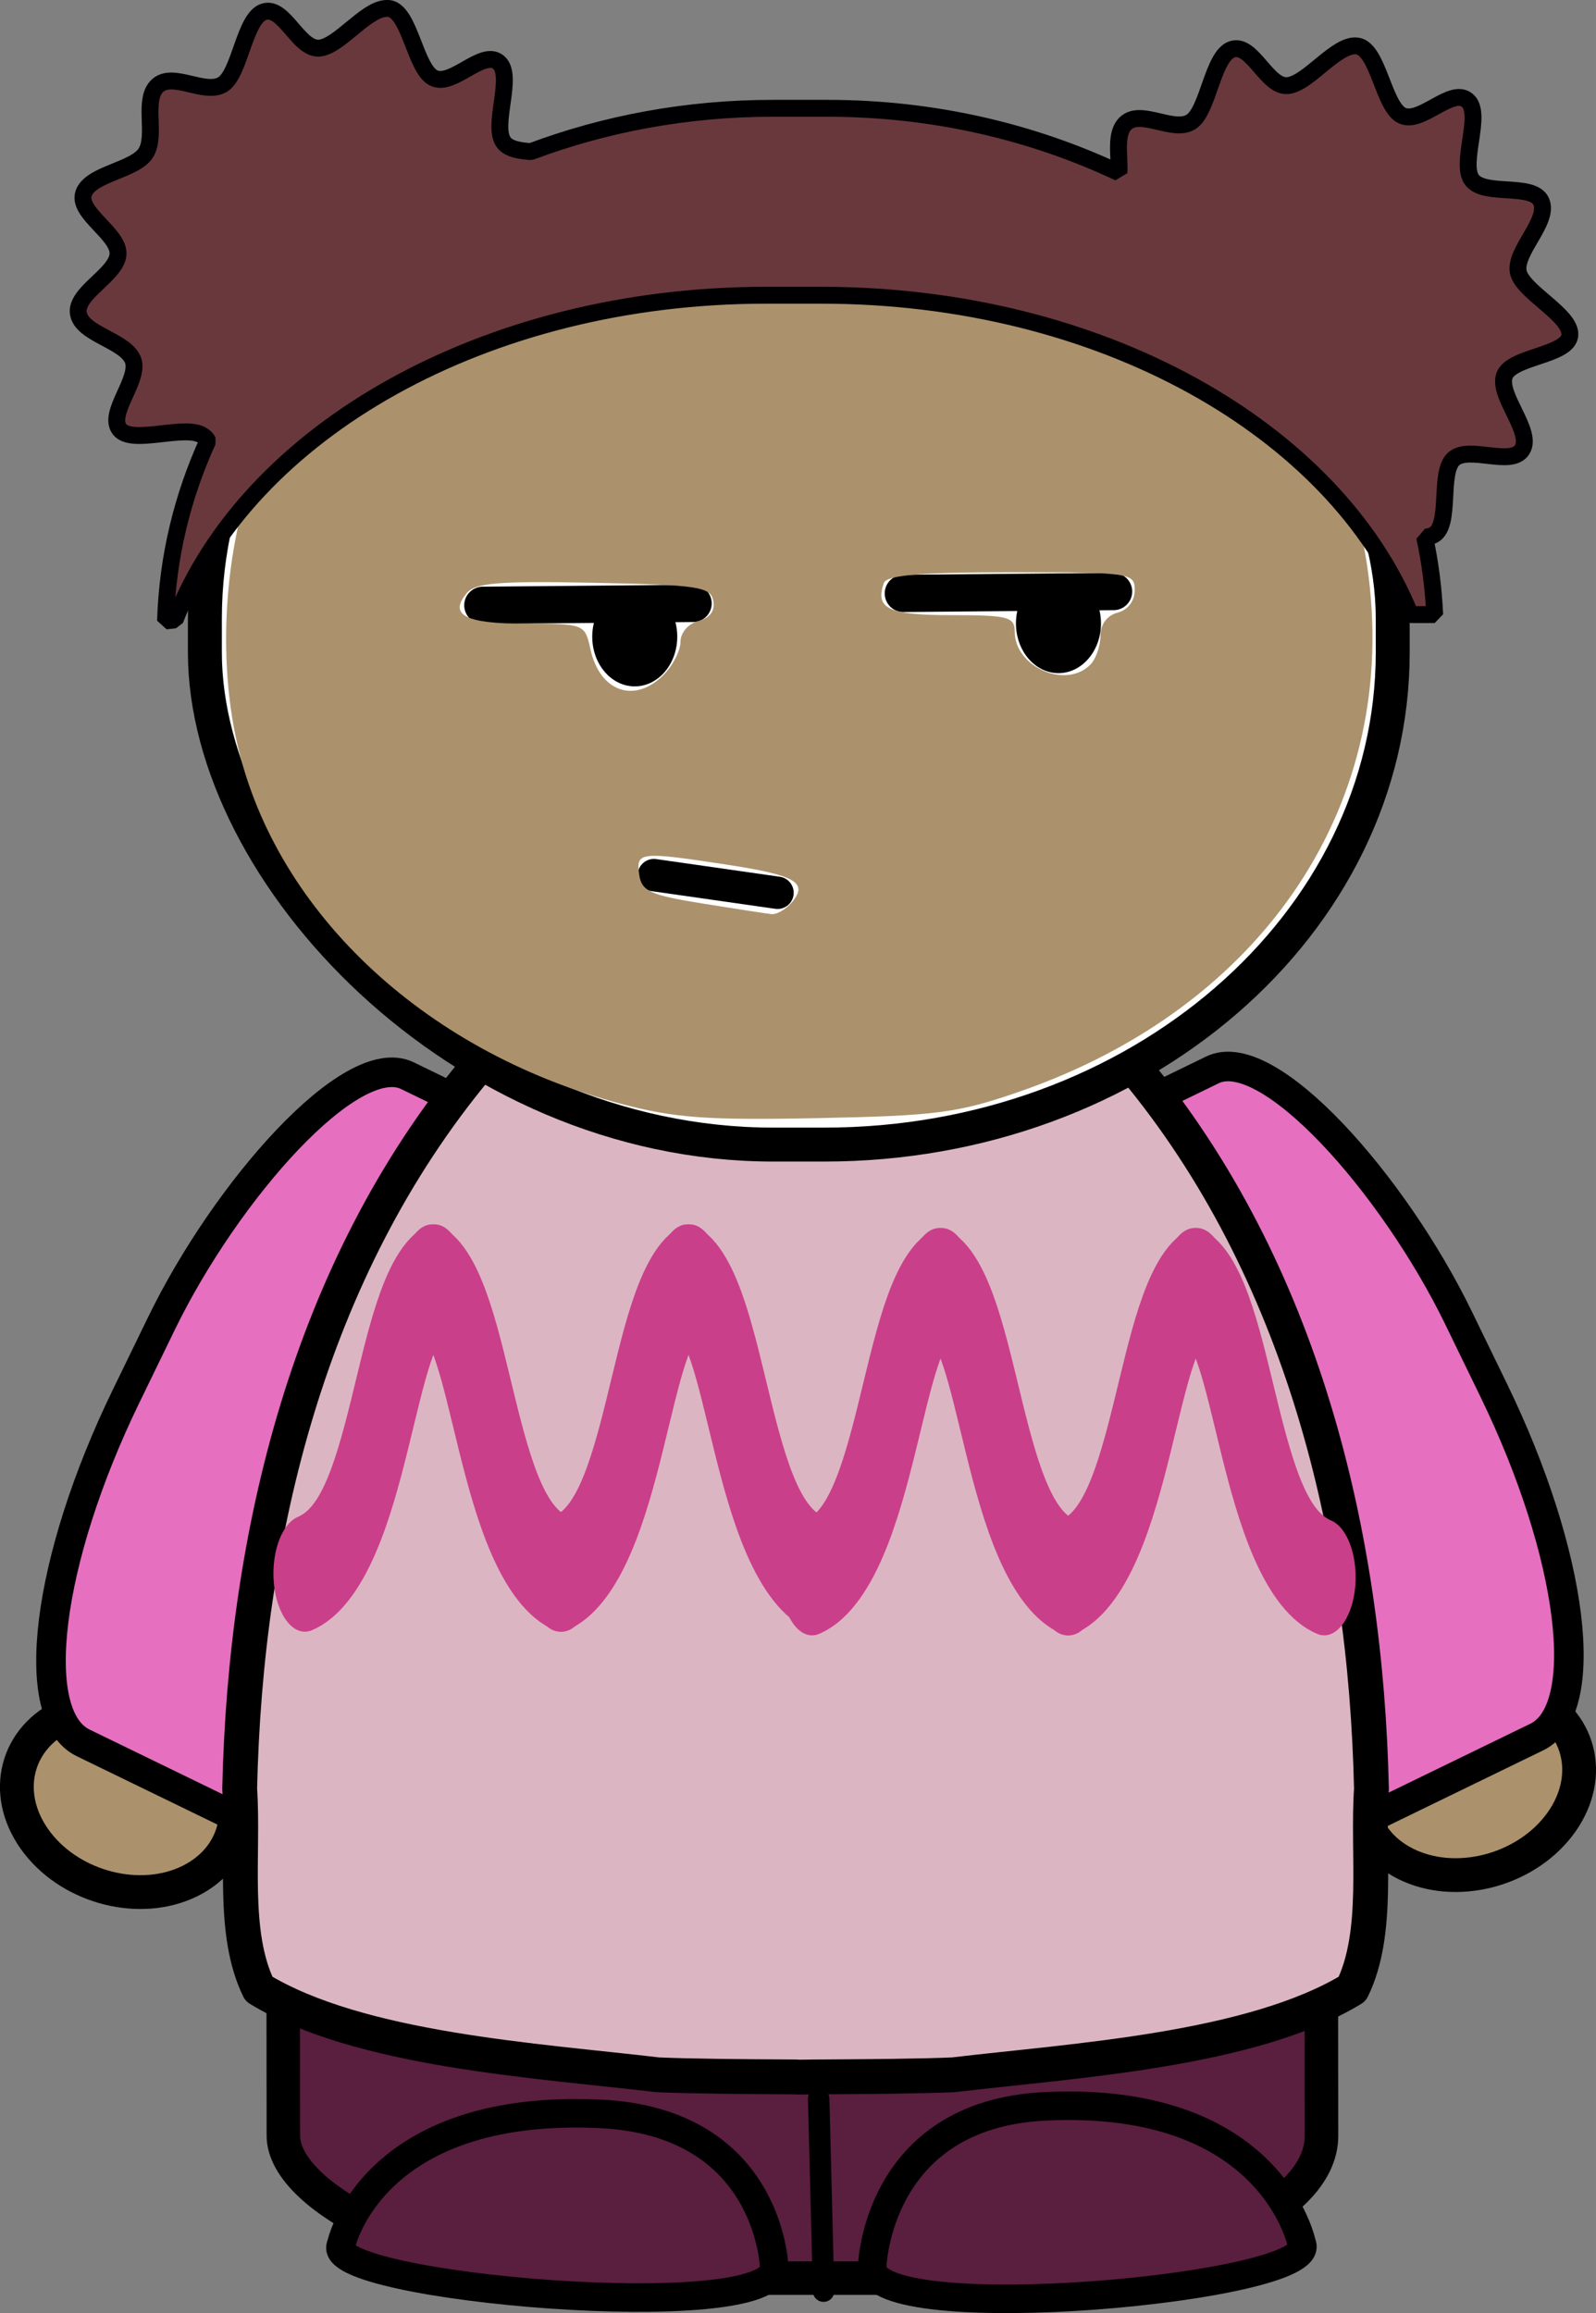 <?xml version="1.0" encoding="UTF-8"?>
<svg width="24.553mm" height="35.585mm" version="1.1" viewBox="0 0 86.999 126.09" xmlns="http://www.w3.org/2000/svg">
<rect x="0" y="0" width="86.999" height="126.09" fill="#808080" stroke="none"/>
<g transform="translate(-159.91 -367.24)">
<g transform="translate(247.38 385.33)">
<path d="m-85.594 82.152c1.791 2.538 5.489 3.61 8.259 2.394 2.771-1.216 3.565-4.259 1.774-6.797-1.791-2.538-5.489-3.61-8.259-2.394-2.771 1.216-3.565 4.259-1.774 6.797z" fill="#ab926c" fill-rule="evenodd" stroke="#000" stroke-linecap="round" stroke-linejoin="round" stroke-width="1.842"/>
<rect transform="matrix(-.899 -.437 -.437 .899 0 0)" x="21.933" y="65.023" width="25.21" height="40.453" rx="6.156" ry="18.029" fill="#e66fc0" fill-rule="evenodd" stroke="#000" stroke-linecap="round" stroke-linejoin="round" stroke-width="1.612"/>
<path d="m-2.348 81.226c-1.791 2.538-5.489 3.61-8.259 2.394-2.771-1.216-3.565-4.259-1.774-6.797 1.791-2.538 5.489-3.61 8.259-2.394 2.771 1.216 3.565 4.259 1.774 6.797z" fill="#ab926c" fill-rule="evenodd" stroke="#000" stroke-linecap="round" stroke-linejoin="round" stroke-width="1.842"/>
<rect transform="matrix(.899 -.437 .437 .899 0 0)" x="-55.883" y="26.845" width="25.21" height="40.453" rx="6.156" ry="18.029" fill="#e66fc0" fill-rule="evenodd" stroke="#000" stroke-linecap="round" stroke-linejoin="round" stroke-width="1.612"/>
<rect transform="matrix(1 -0 .001 1 0 0)" x="-72.122" y="56.395" width="56.591" height="49.693" rx="18.715" ry="7.764" fill="#5a1e3f" fill-rule="evenodd" stroke="#000" stroke-linecap="round" stroke-linejoin="round" stroke-width="1.826"/>
<path d="m-42.577 106.8-0.266-10.484" fill="none" stroke="#000" stroke-linecap="round" stroke-linejoin="round" stroke-width="1.168"/>
<path d="m-39.929 105.49s0.207-8.312 9.419-8.764c12.391-0.608 14 7.489 14 7.489 1.105 2.414-23.516 4.674-23.418 1.275z" fill="#5a1e3f" stroke="#000" stroke-width="1.555"/>
<path d="m-45.269 105.5s-0.209-7.934-9.496-8.365c-12.493-0.58-14.114 7.148-14.114 7.148-1.114 2.304 23.709 4.461 23.61 1.217z" fill="#5a1e3f" stroke="#000" stroke-width="1.555"/>
<path d="m-43.318 30.516c-0.102 0-0.205 9e-3 -0.307 9e-3 -0.058 0-0.116 0-0.174-9e-3h-0.27v0.022c-6.847 0.372-13.191 4.453-17.442 9.604-9.112 10.969-12.587 25.416-12.894 39.278 0.239 3.556-0.46 7.824 1.049 10.907 5.483 3.34 15.152 3.899 21.743 4.679 1.749 0.077 4.527 0.099 7.544 0.116v9e-3c0.317 0 0.618 0 0.93-9e-3 0.031-1.9e-4 0.061 1.8e-4 0.092 0 3.016-0.017 5.795-0.039 7.544-0.116 6.591-0.781 16.26-1.34 21.743-4.679 1.509-3.083 0.81-7.351 1.049-10.907-0.307-13.863-3.782-28.31-12.894-39.278-4.251-5.152-10.594-9.232-17.442-9.604v-0.031c-0.09-8e-5 -0.181 0-0.27 0z" fill="#dcb5c3" fill-rule="evenodd" stroke="#000" stroke-linecap="round" stroke-linejoin="round" stroke-width="1.899"/>
<g transform="matrix(.925 0 0 .925 .725 -452.6)">
<rect x="-83.272" y="477.19" width="70" height="60" rx="33.5" ry="29" fill="#fff" fill-rule="evenodd" stroke="#000" stroke-linecap="round" stroke-linejoin="bevel" stroke-width="2"/>
<path d="m-30.465 506.48c0 1.617-1.122 2.928-2.505 2.928-1.384 0-2.505-1.311-2.505-2.928 0-1.617 1.122-2.928 2.505-2.928 1.384 0 2.505 1.311 2.505 2.928z" fill-rule="evenodd"/>
<path d="m-55.435 507.26c0 1.617-1.122 2.928-2.505 2.928-1.384 0-2.505-1.311-2.505-2.928 0-1.617 1.122-2.928 2.505-2.928 1.384 0 2.505 1.311 2.505 2.928z" fill-rule="evenodd"/>
<path d="m-66.892 505.41 12.39-0.111" fill="none" stroke="#000" stroke-linecap="round" stroke-linejoin="round" stroke-width="2.194"/>
<path d="m-42.112 504.71 12.39-0.111" fill="none" stroke="#000" stroke-linecap="round" stroke-linejoin="round" stroke-width="2.194"/>
<path d="m-56.812 521.31 7.285 1.041" fill="none" stroke="#000" stroke-linecap="round" stroke-linejoin="round" stroke-width="1.908"/>
<path transform="translate(281.98 326.41)" d="m-340.76 208.37c-11.728-3.116-20.577-11.552-22.675-21.617-1.23-5.897-0.412-13.103 2.034-17.921 3.665-7.219 11.293-13.036 20.411-15.567 5.547-1.539 15.837-1.546 21.595-0.015 12.158 3.234 21.041 12.446 22.645 23.485 2.008 13.816-6.024 25.92-20.529 30.935-3.611 1.248-4.86 1.412-11.864 1.55-6.557 0.13-8.444-8e-3 -11.617-0.851zm10.119-11.89c0.951-1.146 0.176-1.584-3.903-2.204-5.086-0.773-5.305-0.748-5.115 0.584 0.14 0.988 0.622 1.211 3.697 1.708 1.944 0.314 3.792 0.598 4.105 0.631 0.313 0.033 0.86-0.291 1.216-0.719zm-7.594-13.363c0.556-0.556 1.01-1.438 1.01-1.961 0-0.54 0.456-1.071 1.054-1.227 0.683-0.179 0.992-0.6 0.878-1.195-0.159-0.827-0.866-0.934-7.042-1.06-5.576-0.114-6.982 6.9e-4 -7.487 0.609-1.074 1.294-0.086 1.804 3.495 1.804 3.438 0 3.468 0.012 3.798 1.512 0.548 2.494 2.595 3.217 4.294 1.518zm25.153-0.606c0.333-0.333 0.606-1.102 0.606-1.709 0-0.678 0.389-1.204 1.01-1.367 0.604-0.158 1.01-0.689 1.01-1.322 0-1.024-0.228-1.057-7.282-1.057-5.371 0-7.339 0.166-7.502 0.631-0.529 1.517 0.263 1.894 3.978 1.894 3.351 0 3.734 0.1 3.734 0.974 0 2.077 3.002 3.398 4.445 1.955z" fill="#ab926c"/>
</g>
<path d="m-66.477-17.624c-1.111 0.095-2.542 2.085-3.597 2.158-1.125 0.078-1.902-2.306-2.993-1.986-1.091 0.32-1.308 3.386-2.273 3.971-0.966 0.585-2.703-0.711-3.54 0.058-0.836 0.768-0.041 2.682-0.633 3.655-0.592 0.972-3.027 1.138-3.396 2.216-0.369 1.078 1.964 2.22 1.871 3.338-0.094 1.118-2.356 2.101-2.158 3.223 0.197 1.122 2.525 1.455 2.964 2.504 0.439 1.049-1.407 2.913-0.719 3.799 0.687 0.886 3.678-0.338 4.576 0.374 0.091 0.072 0.178 0.144 0.23 0.259-1.39 3.048-2.196 6.35-2.302 9.813 0.17-0.022 0.347-0.038 0.518-0.057 3.973-10.25 16.862-17.698 32.231-17.698h2.993c15.223 0 28.012 7.31 32.116 17.41h1.324c-0.064-1.441-0.248-2.853-0.547-4.23 0.183 9e-3 0.347-0.036 0.489-0.115 0.981-0.544 0.262-3.392 1.094-4.144 0.832-0.752 3.162 0.457 3.741-0.518 0.579-0.975-1.335-2.926-0.978-4 0.356-1.074 3.459-1.095 3.568-2.216 0.11-1.12-2.669-2.398-2.82-3.511-0.151-1.113 1.7-2.724 1.266-3.77-0.433-1.046-3.065-0.281-3.77-1.18-0.705-0.899 0.603-3.61-0.259-4.345-0.862-0.735-2.505 1.283-3.54 0.835-1.035-0.449-1.312-3.613-2.446-3.799-1.134-0.185-2.702 2.08-3.827 2.158-1.125 0.078-1.902-2.306-2.993-1.986-1.091 0.32-1.308 3.386-2.273 3.971-0.966 0.585-2.703-0.71-3.54 0.057-0.61 0.56-0.33 1.739-0.374 2.705-4.713-2.227-10.116-3.511-15.885-3.511h-2.993c-4.696 0-9.143 0.847-13.181 2.36-0.624-0.045-1.191-0.136-1.468-0.489-0.705-0.899 0.574-3.639-0.288-4.374-0.862-0.735-2.476 1.312-3.511 0.863-1.035-0.448-1.312-3.613-2.446-3.799-0.071-0.011-0.156-9e-3 -0.23 0z" fill="#69383d" fill-rule="evenodd" stroke="#000002" stroke-linecap="round" stroke-linejoin="bevel" stroke-width=".921"/>
<g transform="matrix(.38 0 0 .498 142.92 -1201.4)" fill="none" stroke="#ca3f8a" stroke-linecap="round" stroke-linejoin="bevel" stroke-width="39.402">
<g transform="matrix(.229 0 0 .323 -434.24 1726.1)">
<path d="m-560.32 2545.7c48.727-11.127 48.922-90.633 81.178-98.636"/>
<path d="m-399.41 2545.7c-48.727-11.127-48.922-90.633-81.178-98.636"/>
<g transform="translate(159.86,-1.7e-5)">
<path d="m-560.32 2545.7c48.727-11.127 48.922-90.633 81.178-98.636"/>
<path d="m-399.41 2545.7c-48.727-11.127-48.922-90.633-81.178-98.636"/>
</g>
</g>
<g transform="matrix(.229 0 0 .323 -361.48 1726.5)">
<path d="m-560.32 2545.7c48.727-11.127 48.922-90.633 81.178-98.636"/>
<path d="m-399.41 2545.7c-48.727-11.127-48.922-90.633-81.178-98.636"/>
<g transform="translate(159.86,-1.7e-5)">
<path d="m-560.32 2545.7c48.727-11.127 48.922-90.633 81.178-98.636"/>
<path d="m-399.41 2545.7c-48.727-11.127-48.922-90.633-81.178-98.636"/>
</g>
</g>
</g>
</g>
</g>
</svg>
